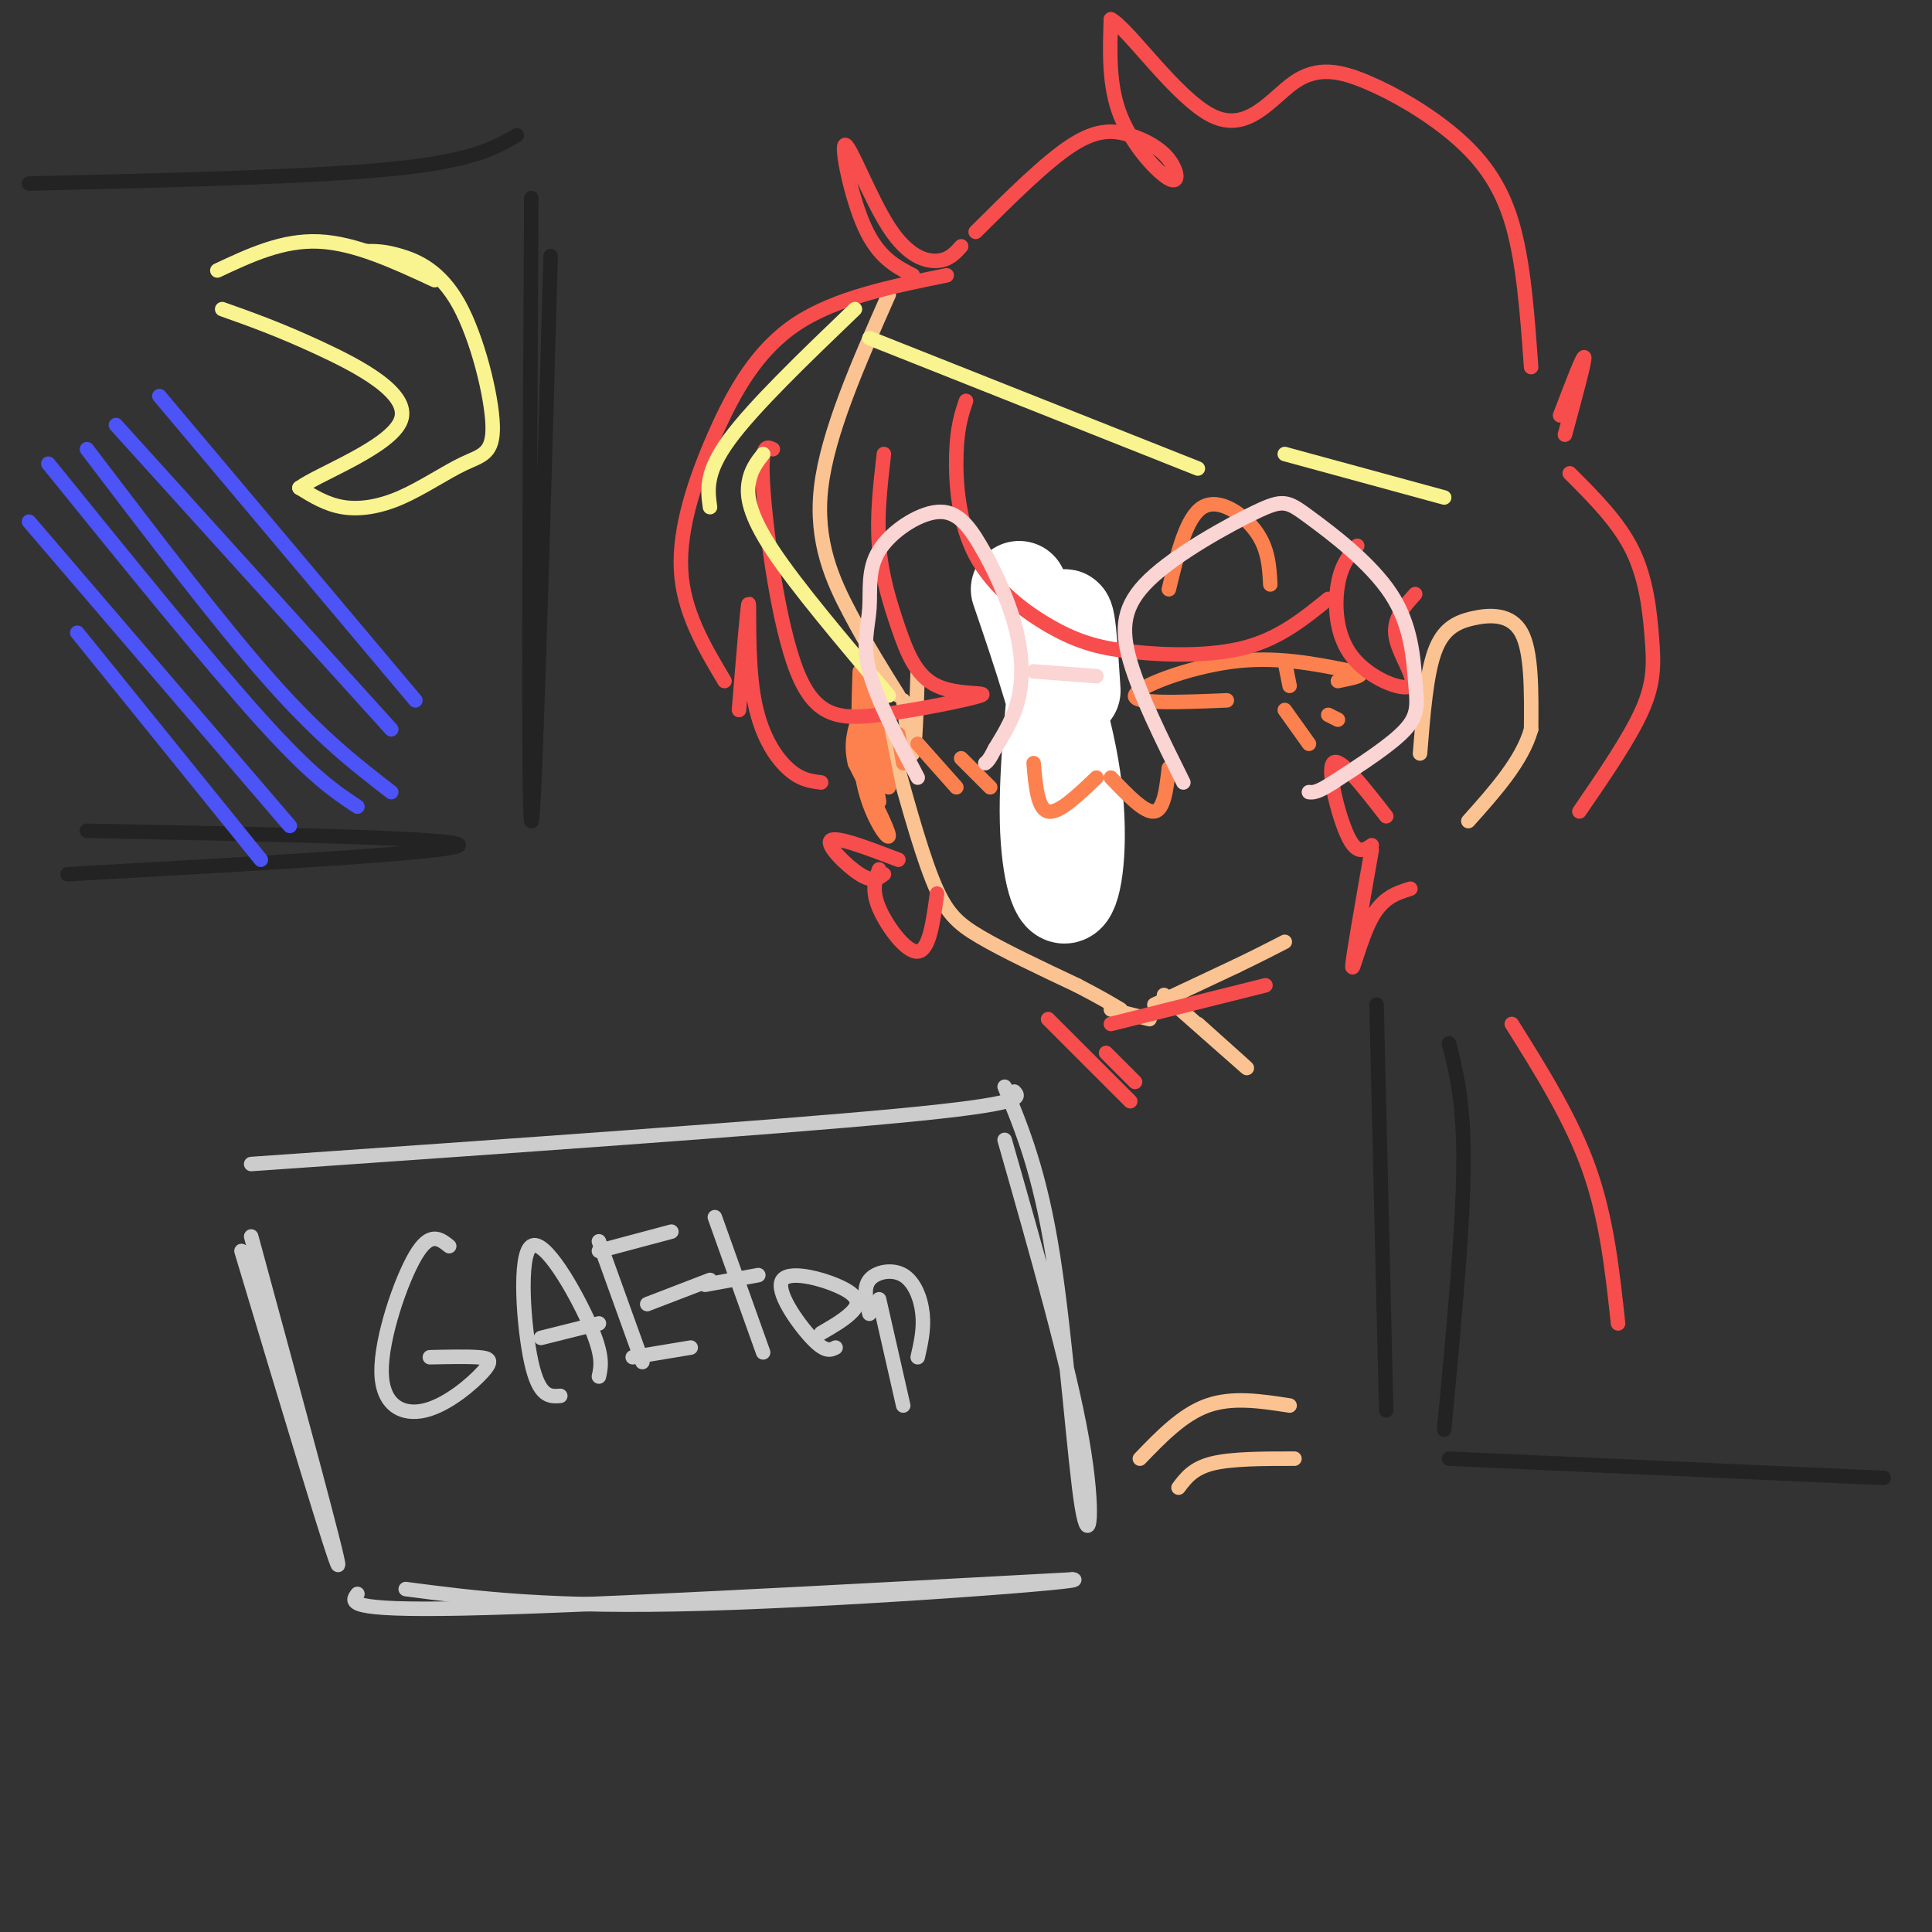 <svg viewBox='0 0 400 400' version='1.1' xmlns='http://www.w3.org/2000/svg' xmlns:xlink='http://www.w3.org/1999/xlink'><rect x="0" y="0" width="400" height="400" fill="#333333" stroke="none"/><g fill='none' stroke='rgb(252,195,146)' stroke-width='3' stroke-linecap='round' stroke-linejoin='round'><path d='M184,61c-6.356,14.378 -12.711,28.756 -14,40c-1.289,11.244 2.489,19.356 6,26c3.511,6.644 6.756,11.822 10,17'/><path d='M184,152c3.133,11.556 6.267,23.111 9,30c2.733,6.889 5.067,9.111 10,12c4.933,2.889 12.467,6.444 20,10'/><path d='M223,204c4.833,2.500 6.917,3.750 9,5'/><path d='M239,208c0.000,0.000 17.000,-8.000 17,-8'/><path d='M256,200c4.500,-2.167 7.250,-3.583 10,-5'/><path d='M294,156c0.649,-8.113 1.298,-16.226 3,-21c1.702,-4.774 4.458,-6.208 8,-7c3.542,-0.792 7.869,-0.940 10,3c2.131,3.940 2.065,11.970 2,20'/><path d='M317,151c-1.833,6.500 -7.417,12.750 -13,19'/><path d='M241,206c7.917,7.000 15.833,14.000 17,15c1.167,1.000 -4.417,-4.000 -10,-9'/><path d='M230,209c0.000,0.000 8.000,2.000 8,2'/><path d='M190,139c-0.250,8.000 -0.500,16.000 -1,17c-0.500,1.000 -1.250,-5.000 -2,-11'/></g>
<g fill='none' stroke='rgb(252,129,78)' stroke-width='3' stroke-linecap='round' stroke-linejoin='round'><path d='M178,139c-0.289,8.689 -0.578,17.378 1,24c1.578,6.622 5.022,11.178 5,10c-0.022,-1.178 -3.511,-8.089 -7,-15'/><path d='M177,158c-1.000,-4.167 0.000,-7.083 1,-10'/><path d='M178,141c0.000,0.000 4.000,25.000 4,25'/><path d='M180,143c0.000,0.000 4.000,20.000 4,20'/><path d='M186,152c0.000,0.000 1.000,6.000 1,6'/><path d='M215,133c0.000,0.000 4.000,5.000 4,5'/><path d='M220,131c0.000,0.000 4.000,6.000 4,6'/><path d='M222,131c0.000,0.000 5.000,6.000 5,6'/><path d='M218,167c0.000,0.000 4.000,3.000 4,3'/><path d='M218,168c0.000,0.000 3.000,0.000 3,0'/><path d='M224,171c0.000,0.000 2.000,-1.000 2,-1'/><path d='M228,168c0.000,0.000 0.100,0.100 0.1,0.1'/><path d='M217,154c0.000,0.000 3.000,3.000 3,3'/><path d='M224,151c0.000,0.000 4.000,7.000 4,7'/><path d='M221,167c0.000,0.000 6.000,1.000 6,1'/><path d='M254,145c-9.689,0.400 -19.378,0.800 -19,-1c0.378,-1.800 10.822,-5.800 20,-7c9.178,-1.200 17.089,0.400 25,2'/><path d='M280,139c3.667,0.667 0.333,1.333 -3,2'/><path d='M266,137c0.000,0.000 1.000,5.000 1,5'/><path d='M213,180c1.000,1.500 2.000,3.000 4,3c2.000,0.000 5.000,-1.500 8,-3'/><path d='M214,407c0.000,0.000 1.000,0.000 1,0'/></g>
<g fill='none' stroke='rgb(255,255,255)' stroke-width='20' stroke-linecap='round' stroke-linejoin='round'><path d='M211,122c4.625,13.565 9.250,27.131 11,39c1.750,11.869 0.625,22.042 -1,24c-1.625,1.958 -3.750,-4.298 -4,-15c-0.250,-10.702 1.375,-25.851 3,-41'/><path d='M220,129c0.833,-4.500 1.417,4.750 2,14'/></g>
<g fill='none' stroke='rgb(252,129,78)' stroke-width='3' stroke-linecap='round' stroke-linejoin='round'><path d='M214,158c0.417,4.750 0.833,9.500 3,10c2.167,0.500 6.083,-3.250 10,-7'/><path d='M230,161c3.500,3.667 7.000,7.333 9,7c2.000,-0.333 2.500,-4.667 3,-9'/><path d='M266,147c0.000,0.000 5.000,7.000 5,7'/><path d='M275,148c0.000,0.000 2.000,1.000 2,1'/><path d='M190,154c0.000,0.000 8.000,9.000 8,9'/><path d='M199,157c0.000,0.000 6.000,6.000 6,6'/><path d='M242,122c1.800,-7.489 3.600,-14.978 7,-17c3.400,-2.022 8.400,1.422 11,5c2.600,3.578 2.800,7.289 3,11'/></g>
<g fill='none' stroke='rgb(204,204,204)' stroke-width='3' stroke-linecap='round' stroke-linejoin='round'><path d='M208,236c6.643,23.280 13.286,46.560 16,62c2.714,15.440 1.500,23.042 0,14c-1.500,-9.042 -3.286,-34.726 -6,-52c-2.714,-17.274 -6.357,-26.137 -10,-35'/><path d='M210,226c1.167,1.250 2.333,2.500 -24,5c-26.333,2.500 -80.167,6.250 -134,10'/><path d='M52,256c9.167,33.750 18.333,67.500 18,68c-0.333,0.500 -10.167,-32.250 -20,-65'/><path d='M93,258c-1.988,-1.571 -3.976,-3.143 -7,2c-3.024,5.143 -7.084,17.000 -7,24c0.084,7.000 4.311,9.144 9,8c4.689,-1.144 9.839,-5.577 12,-8c2.161,-2.423 1.332,-2.835 -1,-3c-2.332,-0.165 -6.166,-0.082 -10,0'/><path d='M116,289c-2.190,0.167 -4.381,0.333 -6,-7c-1.619,-7.333 -2.667,-22.167 0,-24c2.667,-1.833 9.048,9.333 12,16c2.952,6.667 2.476,8.833 2,11'/><path d='M112,277c0.000,0.000 12.000,-3.000 12,-3'/><path d='M124,257c0.000,0.000 9.000,25.000 9,25'/><path d='M124,259c0.000,0.000 15.000,-4.000 15,-4'/><path d='M134,270c0.000,0.000 13.000,-5.000 13,-5'/><path d='M131,281c0.000,0.000 12.000,-2.000 12,-2'/><path d='M148,252c0.000,0.000 10.000,28.000 10,28'/><path d='M146,266c0.000,0.000 11.000,-2.000 11,-2'/><path d='M173,279c-1.057,0.541 -2.115,1.081 -5,-2c-2.885,-3.081 -7.598,-9.785 -6,-12c1.598,-2.215 9.507,0.057 13,2c3.493,1.943 2.569,3.555 1,5c-1.569,1.445 -3.785,2.722 -6,4'/><path d='M180,272c-0.667,-2.661 -1.333,-5.321 0,-7c1.333,-1.679 4.667,-2.375 7,-1c2.333,1.375 3.667,4.821 4,8c0.333,3.179 -0.333,6.089 -1,9'/><path d='M182,269c0.000,0.000 5.000,22.000 5,22'/><path d='M74,330c-1.333,1.750 -2.667,3.500 22,3c24.667,-0.500 75.333,-3.250 126,-6'/><path d='M222,327c5.467,0.311 -43.867,4.089 -76,5c-32.133,0.911 -47.067,-1.044 -62,-3'/></g>
<g fill='none' stroke='rgb(248,77,77)' stroke-width='3' stroke-linecap='round' stroke-linejoin='round'><path d='M287,169c-4.867,-6.267 -9.733,-12.533 -11,-11c-1.267,1.533 1.067,10.867 3,15c1.933,4.133 3.467,3.067 5,2'/><path d='M284,176c-1.956,11.111 -3.911,22.222 -4,24c-0.089,1.778 1.689,-5.778 4,-10c2.311,-4.222 5.156,-5.111 8,-6'/><path d='M293,123c-2.364,2.596 -4.727,5.193 -4,9c0.727,3.807 4.545,8.825 3,10c-1.545,1.175 -8.455,-1.491 -12,-6c-3.545,-4.509 -3.727,-10.860 -3,-15c0.727,-4.140 2.364,-6.070 4,-8'/><path d='M275,124c-4.976,4.043 -9.951,8.086 -17,10c-7.049,1.914 -16.171,1.698 -23,1c-6.829,-0.698 -11.367,-1.878 -17,-5c-5.633,-3.122 -12.363,-8.187 -16,-15c-3.637,-6.813 -4.182,-15.375 -4,-21c0.182,-5.625 1.091,-8.312 2,-11'/><path d='M196,57c-11.440,2.321 -22.881,4.643 -31,10c-8.119,5.357 -12.917,13.750 -17,23c-4.083,9.250 -7.452,19.357 -7,28c0.452,8.643 4.726,15.821 9,23'/><path d='M153,147c0.899,-11.018 1.798,-22.036 2,-22c0.202,0.036 -0.292,11.125 1,19c1.292,7.875 4.369,12.536 7,15c2.631,2.464 4.815,2.732 7,3'/><path d='M186,178c-6.467,-2.467 -12.933,-4.933 -14,-4c-1.067,0.933 3.267,5.267 6,7c2.733,1.733 3.867,0.867 5,0'/><path d='M182,180c-0.800,2.111 -1.600,4.222 0,8c1.600,3.778 5.600,9.222 8,9c2.400,-0.222 3.200,-6.111 4,-12'/><path d='M183,94c-0.743,6.461 -1.486,12.923 -1,19c0.486,6.077 2.201,11.770 4,17c1.799,5.230 3.681,9.996 8,12c4.319,2.004 11.074,1.247 9,2c-2.074,0.753 -12.979,3.016 -21,4c-8.021,0.984 -13.160,0.688 -17,-9c-3.840,-9.688 -6.383,-28.768 -7,-38c-0.617,-9.232 0.691,-8.616 2,-8'/><path d='M189,57c-3.573,-1.847 -7.145,-3.694 -10,-10c-2.855,-6.306 -4.992,-17.072 -4,-17c0.992,0.072 5.113,10.981 9,17c3.887,6.019 7.539,7.148 10,7c2.461,-0.148 3.730,-1.574 5,-3'/><path d='M202,48c7.316,-7.281 14.632,-14.562 20,-18c5.368,-3.438 8.786,-3.032 12,-2c3.214,1.032 6.222,2.689 8,5c1.778,2.311 2.325,5.276 0,4c-2.325,-1.276 -7.521,-6.793 -10,-13c-2.479,-6.207 -2.239,-13.103 -2,-20'/><path d='M230,4c3.594,1.827 13.578,16.393 21,20c7.422,3.607 12.282,-3.746 17,-7c4.718,-3.254 9.296,-2.408 15,0c5.704,2.408 12.536,6.379 18,11c5.464,4.621 9.561,9.892 12,18c2.439,8.108 3.219,19.054 4,30'/><path d='M323,86c2.417,-6.333 4.833,-12.667 5,-12c0.167,0.667 -1.917,8.333 -4,16'/><path d='M325,98c5.060,5.048 10.119,10.095 13,16c2.881,5.905 3.583,12.667 4,18c0.417,5.333 0.548,9.238 -2,15c-2.548,5.762 -7.774,13.381 -13,21'/></g>
<g fill='none' stroke='rgb(35,35,35)' stroke-width='3' stroke-linecap='round' stroke-linejoin='round'><path d='M110,41c-0.333,63.500 -0.667,127.000 0,129c0.667,2.000 2.333,-57.500 4,-117'/><path d='M107,28c-4.583,2.667 -9.167,5.333 -26,7c-16.833,1.667 -45.917,2.333 -75,3'/><path d='M14,181c40.167,-2.250 80.333,-4.500 81,-6c0.667,-1.500 -38.167,-2.250 -77,-3'/></g>
<g fill='none' stroke='rgb(76,83,247)' stroke-width='3' stroke-linecap='round' stroke-linejoin='round'><path d='M16,131c0.000,0.000 38.000,47.000 38,47'/><path d='M6,108c0.000,0.000 54.000,63.000 54,63'/><path d='M10,96c16.667,20.583 33.333,41.167 44,53c10.667,11.833 15.333,14.917 20,18'/><path d='M18,93c13.750,18.083 27.500,36.167 38,48c10.500,11.833 17.750,17.417 25,23'/><path d='M24,88c0.000,0.000 57.000,63.000 57,63'/><path d='M33,82c0.000,0.000 53.000,63.000 53,63'/></g>
<g fill='none' stroke='rgb(249,244,144)' stroke-width='3' stroke-linecap='round' stroke-linejoin='round'><path d='M76,52c1.838,-0.003 3.677,-0.005 7,1c3.323,1.005 8.132,3.018 12,10c3.868,6.982 6.796,18.932 7,25c0.204,6.068 -2.317,6.255 -6,8c-3.683,1.745 -8.530,5.047 -13,7c-4.470,1.953 -8.563,2.558 -12,2c-3.437,-0.558 -6.219,-2.279 -9,-4'/><path d='M62,101c4.131,-2.988 18.958,-8.458 21,-14c2.042,-5.542 -8.702,-11.155 -17,-15c-8.298,-3.845 -14.149,-5.923 -20,-8'/><path d='M45,56c6.750,-3.167 13.500,-6.333 21,-6c7.500,0.333 15.750,4.167 24,8'/><path d='M158,94c-1.289,1.644 -2.578,3.289 -3,6c-0.422,2.711 0.022,6.489 5,14c4.978,7.511 14.489,18.756 24,30'/><path d='M147,105c-0.500,-3.583 -1.000,-7.167 4,-14c5.000,-6.833 15.500,-16.917 26,-27'/><path d='M180,70c0.000,0.000 68.000,27.000 68,27'/><path d='M266,94c0.000,0.000 33.000,9.000 33,9'/></g>
<g fill='none' stroke='rgb(248,77,77)' stroke-width='3' stroke-linecap='round' stroke-linejoin='round'><path d='M262,204c0.000,0.000 -32.000,8.000 -32,8'/><path d='M217,211c0.000,0.000 17.000,17.000 17,17'/><path d='M229,218c0.000,0.000 6.000,6.000 6,6'/></g>
<g fill='none' stroke='rgb(252,195,146)' stroke-width='3' stroke-linecap='round' stroke-linejoin='round'><path d='M236,302c4.417,-4.583 8.833,-9.167 14,-11c5.167,-1.833 11.083,-0.917 17,0'/><path d='M244,308c1.500,-2.000 3.000,-4.000 7,-5c4.000,-1.000 10.500,-1.000 17,-1'/></g>
<g fill='none' stroke='rgb(251,212,212)' stroke-width='3' stroke-linecap='round' stroke-linejoin='round'><path d='M245,162c-4.490,-9.048 -8.979,-18.097 -11,-25c-2.021,-6.903 -1.572,-11.661 4,-17c5.572,-5.339 16.267,-11.259 22,-14c5.733,-2.741 6.503,-2.304 11,1c4.497,3.304 12.721,9.473 17,16c4.279,6.527 4.614,13.411 5,18c0.386,4.589 0.825,6.883 -2,10c-2.825,3.117 -8.912,7.059 -15,11'/><path d='M276,162c-3.333,2.167 -4.167,2.083 -5,2'/><path d='M227,140c0.000,0.000 -13.000,-1.000 -13,-1'/><path d='M190,161c-4.248,-8.117 -8.495,-16.235 -10,-22c-1.505,-5.765 -0.267,-9.179 0,-13c0.267,-3.821 -0.436,-8.049 2,-12c2.436,-3.951 8.012,-7.625 12,-8c3.988,-0.375 6.389,2.549 9,7c2.611,4.451 5.434,10.429 7,16c1.566,5.571 1.876,10.735 1,15c-0.876,4.265 -2.938,7.633 -5,11'/><path d='M206,155c-1.167,2.333 -1.583,2.667 -2,3'/></g>
<g fill='none' stroke='rgb(248,77,77)' stroke-width='3' stroke-linecap='round' stroke-linejoin='round'><path d='M313,212c6.167,9.833 12.333,19.667 16,30c3.667,10.333 4.833,21.167 6,32'/></g>
<g fill='none' stroke='rgb(35,35,35)' stroke-width='3' stroke-linecap='round' stroke-linejoin='round'><path d='M300,302c0.000,0.000 90.000,4.000 90,4'/><path d='M285,208c0.000,0.000 2.000,84.000 2,84'/><path d='M300,216c1.583,6.333 3.167,12.667 3,26c-0.167,13.333 -2.083,33.667 -4,54'/></g>
</svg>